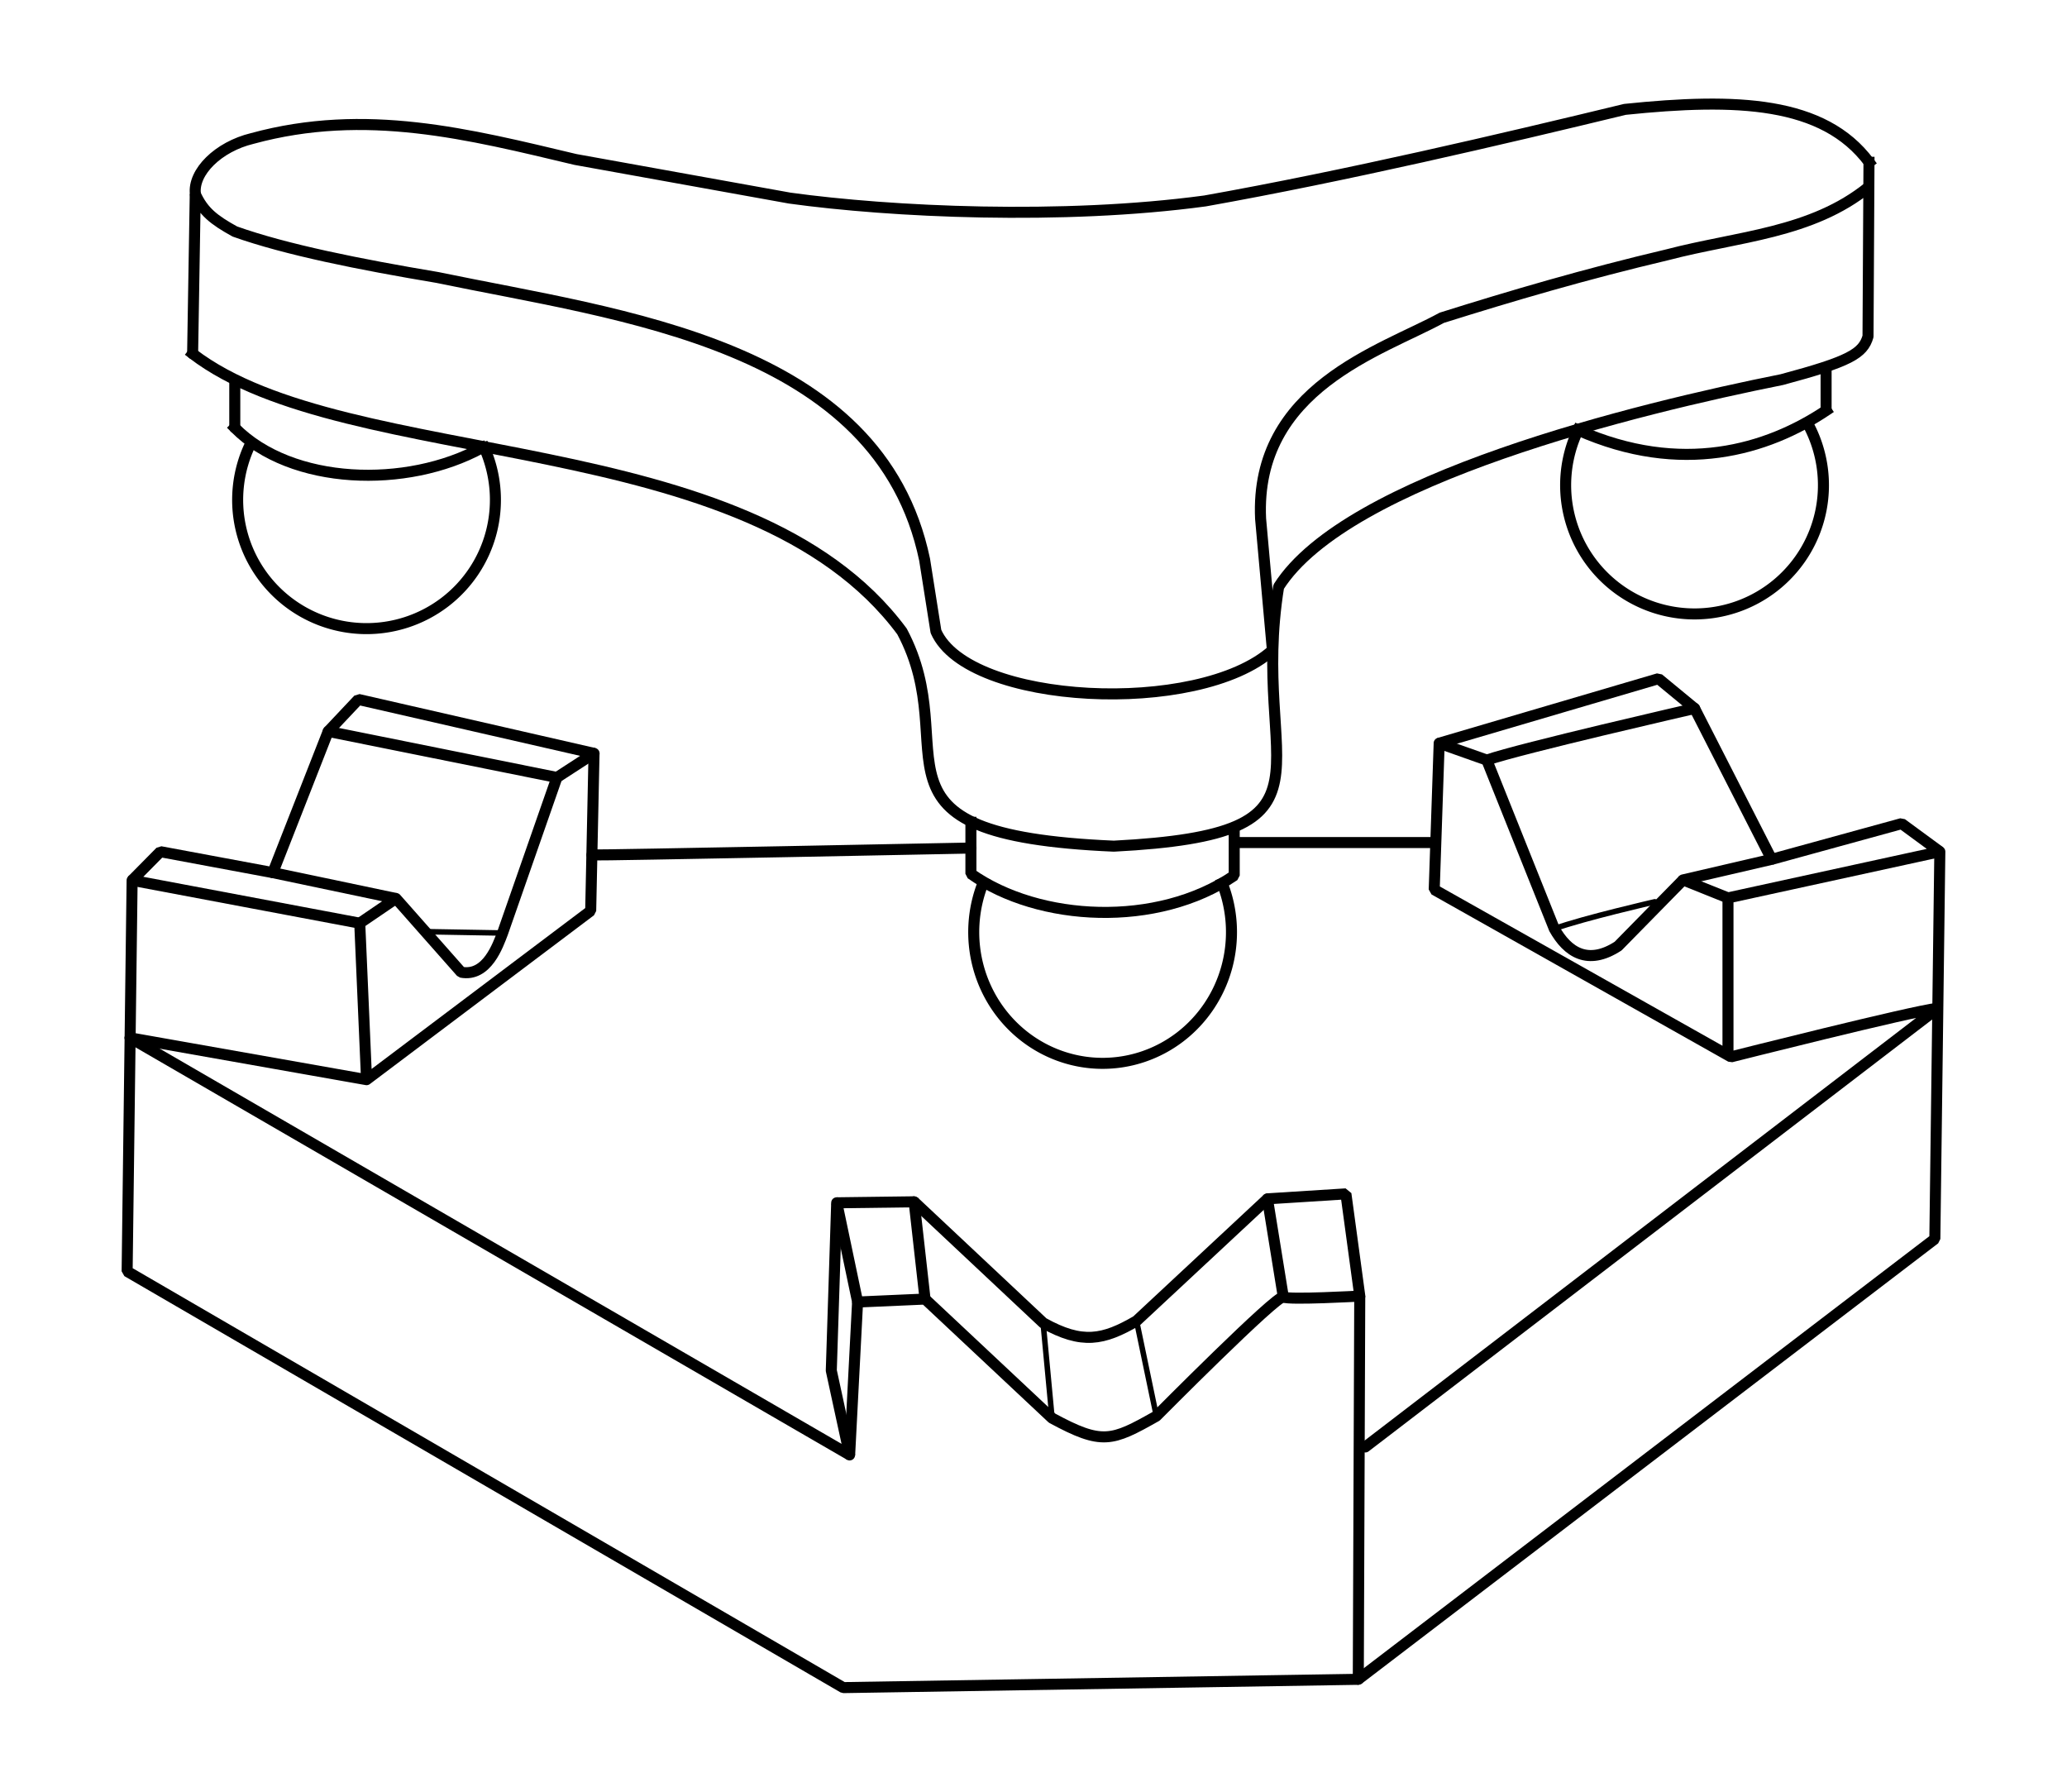 <?xml version="1.0" encoding="UTF-8"?>
<!-- Created with Inkscape (http://www.inkscape.org/) -->
<svg width="75mm" height="65mm" version="1.1" viewBox="0 0 75 65" xmlns="http://www.w3.org/2000/svg">
 <g transform="translate(-95.101 -41.747)" fill="none" stroke="#000" stroke-linejoin="bevel">
  <g stroke-width=".4">
   <g stroke-linecap="square">
    <path d="m112.68 57.999a4.677 4.67 0 0 1-1.448 5.6 4.677 4.67 0 0 1-5.791-0.101 4.677 4.67 0 0 1-1.251-5.647"/>
    <path d="m139.45 73.794a4.677 4.761 0 0 1-1.516 5.562 4.677 4.761 0 0 1-5.67-0.015 4.677 4.761 0 0 1-1.488-5.57"/>
    <path d="m160.71 57.145a4.677 4.67 0 0 1-1.096 5.764 4.677 4.67 0 0 1-5.874 0.145 4.677 4.67 0 0 1-1.381-5.703"/>
    <path d="m103.62 57.265c2.057 2.084 6.238 2.219 8.967 0.727"/>
   </g>
   <path d="m103.62 57.265v-1.641" stroke-linecap="round"/>
   <g stroke-linecap="square">
    <path d="m102.09 54.579c5.624 4.315 20.159 2.544 25.739 10.074 2.329 4.365-1.902 7.377 7.687 7.791 8.667-0.446 4.908-2.789 5.98-9.41 2.482-3.91 13.03-6.469 18.26-7.516 2.444-0.655 2.946-0.938 3.125-1.566l0.035-6.318"/>
    <path d="m130.33 71.58v1.866c2.468 1.743 6.761 1.968 9.554 0.064v-1.653"/>
    <path d="m152.36 57.351c3.748 1.66 6.868 0.716 9.004-0.713"/>
    <path d="m161.36 56.5v-1.379"/>
   </g>
   <path d="m102.09 54.579v0l0.096-5.795c0.288 0.636 0.668 0.938 1.437 1.362 1.847 0.659 4.527 1.194 7.348 1.667 6.632 1.381 16.038 2.392 17.679 10.237l0.411 2.603c1.167 2.674 9.537 3.087 12.209 0.683l-0.429-4.772c-0.22-4.747 4.395-6.096 6.575-7.289 2.543-0.799 5.188-1.578 8.184-2.286 2.556-0.67 5.231-0.773 7.312-2.464" stroke-linecap="round"/>
   <path d="m102.19 48.784c-0.095-0.794 0.827-1.714 2.064-2.013 4.12-1.125 7.861-0.157 11.73 0.762l7.773 1.401c3.669 0.507 9.897 0.802 15.067 0.103 5.115-0.912 10.758-2.237 15.238-3.322 4.064-0.421 7.204-0.296 8.858 1.918v0" stroke-linecap="square"/>
  </g>
  <g stroke-linecap="round">
   <g stroke-width=".4">
    <path d="m99.895 73.682-0.181 14.187 25.984 15.101 18.689-0.301 20.919-15.976 0.181-14.049"/>
    <path d="m99.822 79.398 8.579 1.517 8.133-6.124 0.121-5.713-8.552-1.957-1.094 1.16-2.009 5.123-4.08-0.76-1.025 1.038 8.259 1.556 0.247 5.677"/>
    <path d="m105 73.404 4.468 0.939-1.314 0.895"/>
    <path d="m107.01 68.281 8.298 1.671 1.348-0.874"/>
    <path d="m99.822 79.398 26.108 15.13 0.288-5.546 2.449-0.108 4.609 4.321c1.815 0.982 2.158 0.846 3.781-0.072 0 0 4.393-4.429 4.609-4.321 0.216 0.108 2.773-0.036 2.773-0.036l-0.053 13.902"/>
    <path d="m126.22 88.983-0.756-3.601 2.809-0.036 4.681 4.393c1.415 0.789 2.179 0.627 3.385-0.072l4.753-4.429 2.845-0.18 0.504 3.709"/>
    <path d="m144.64 94.24 20.775-15.917c-0.953 0.108-7.507 1.765-7.507 1.765l-10.767-6.067 0.18-5.312 7.958-2.341 1.31 1.08 2.796 5.474 4.717-1.296 1.386 1.018-7.688 1.677v5.659"/>
    <path d="m147.32 68.709 1.728 0.612 2.449 6.117c0.479 0.857 1.22 1.344 2.316 0.632l2.358-2.402 1.628 0.653"/>
    <path d="m156.17 73.668 3.212-0.746"/>
    <path d="m149.05 69.321c1.205-0.421 7.54-1.873 7.54-1.873"/>
   </g>
   <path d="m132.95 89.739 0.324 3.457" stroke-width=".2"/>
   <path d="m136.34 89.667 0.72 3.457" stroke-width=".2"/>
   <g stroke-width=".4">
    <path d="m141.09 85.238 0.576 3.565"/>
    <path d="m128.27 85.346 0.396 3.529"/>
    <path d="m109.47 74.342 2.364 2.675c0.939 0.176 1.337-0.987 1.504-1.423l1.97-5.642"/>
   </g>
   <path d="m151.5 75.438c1.062-0.383 3.645-0.976 3.645-0.976" stroke-width=".2"/>
   <g stroke-width=".4">
    <path d="m116.58 72.763c0.278 0.019 13.753-0.251 13.753-0.251"/>
    <path d="m139.98 72.313h7.136"/>
    <path d="m125.46 85.382-0.196 6.086 0.664 3.061"/>
   </g>
   <path d="m113.34 75.595-2.62-0.046" stroke-width=".2"/>
  </g>
 </g>
</svg>
